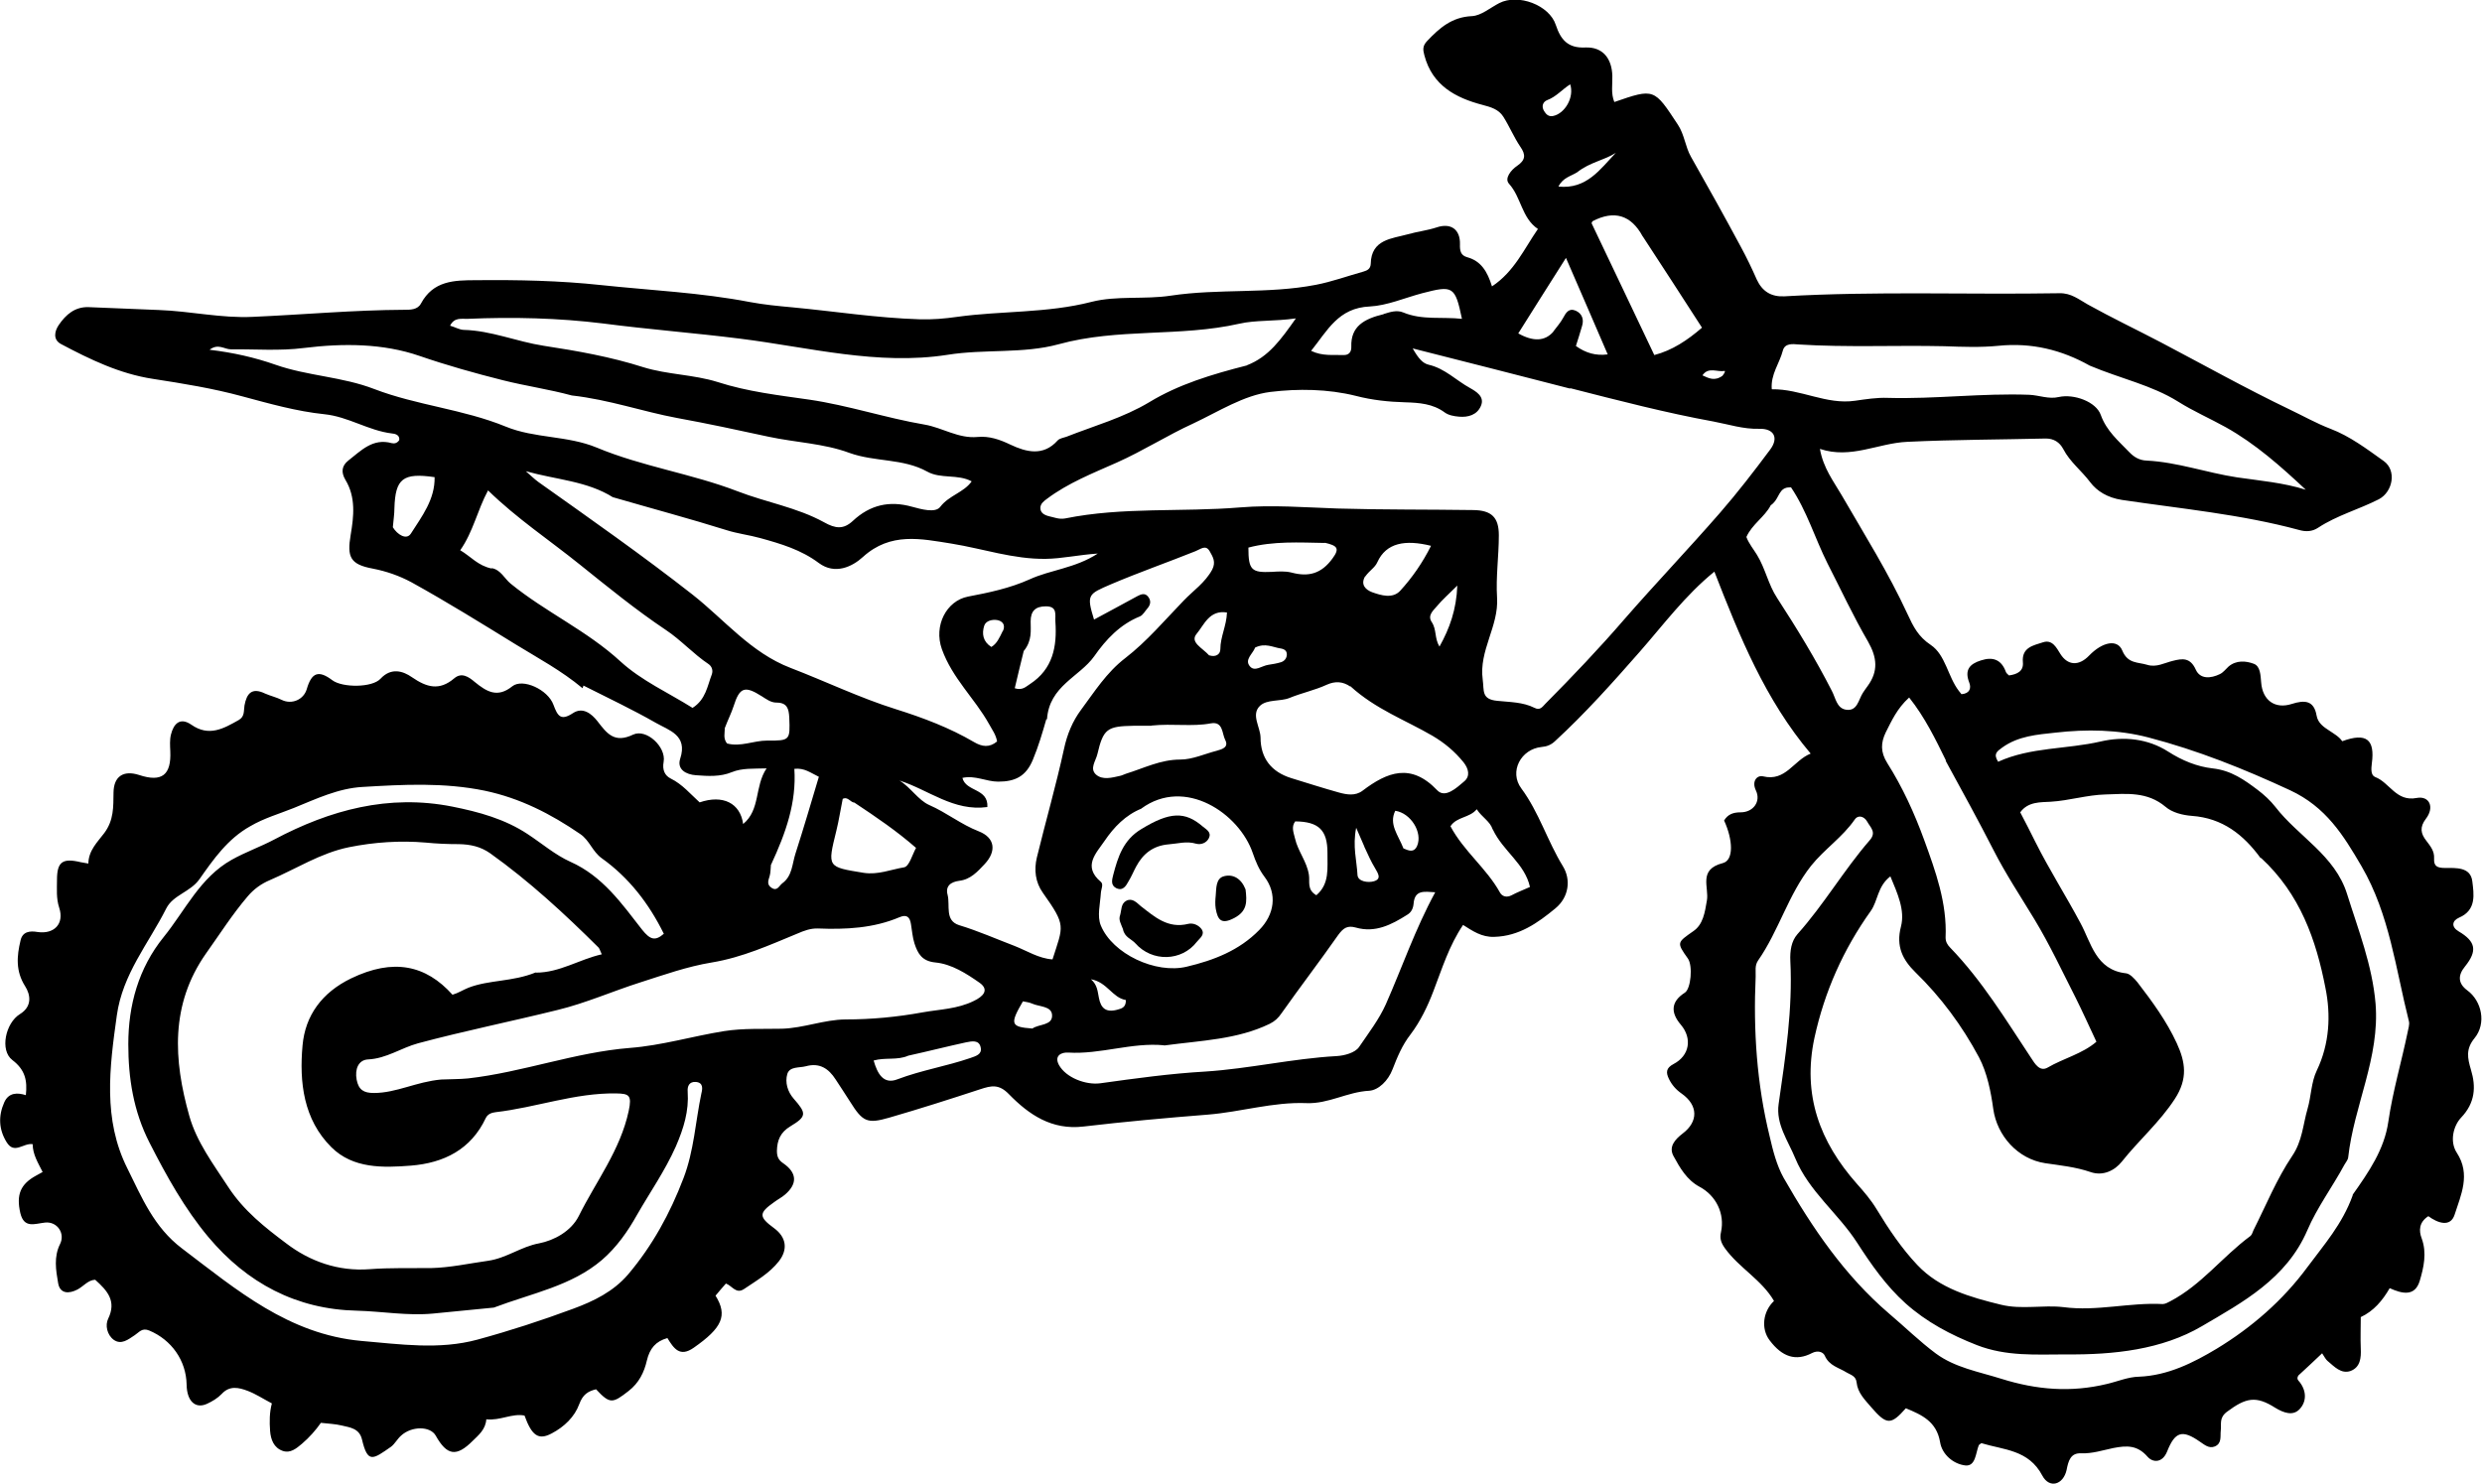 <svg id="Ebene_2" data-name="Ebene 2" xmlns="http://www.w3.org/2000/svg" xmlns:xlink="http://www.w3.org/1999/xlink" viewBox="0 0 112.39 67.23">
  <defs>
    <mask id="mask" x="0" y="0" width="112.41" height="67.26" maskUnits="userSpaceOnUse">
      <g id="mask0_3814_11562" data-name="mask0 3814 11562">
        <g id="clippath">
          <path id="Vector" class="cls-3" d="M112.4,1.3H0v65.96h112.41V1.3Z"/>
        </g>
      </g>
    </mask>
  </defs>
    <path id="Vector_2" data-name="Vector 2" class="cls-2" d="M26.38,31.17c-.96-.8-2.01-1.36-3.02-1.98-1.56-.96-3.12-1.93-4.73-2.82-.56-.3-1.14-.5-1.76-.62-1.02-.19-1.16-.53-.99-1.53.14-.83.24-1.7-.24-2.49-.2-.34-.17-.63.13-.87.58-.45,1.11-1.03,1.97-.79.12.03.25,0,.34-.14.03-.25-.22-.29-.34-.3-1.06-.13-1.97-.76-3.05-.87-1.26-.13-2.49-.48-3.72-.81-1.32-.36-2.68-.58-4.04-.79-1.51-.23-2.85-.88-4.17-1.58-.37-.2-.29-.58-.1-.86.32-.47.73-.83,1.35-.81,1.06.04,2.12.09,3.18.13,1.43.05,2.83.38,4.26.31,2.29-.1,4.58-.31,6.87-.32.26,0,.59,0,.74-.28.56-1.04,1.5-1.06,2.51-1.06,1.89-.02,3.78.02,5.64.22,2.25.24,4.52.34,6.75.77.64.12,1.28.18,1.93.24,1.91.18,3.81.48,5.74.54.58.02,1.15-.03,1.71-.11,2.02-.28,4.07-.16,6.09-.68,1.14-.29,2.4-.1,3.58-.28,2.19-.33,4.4-.07,6.57-.49.73-.14,1.44-.4,2.16-.6.18-.05.32-.13.33-.35.02-1.12.97-1.14,1.68-1.34.42-.12.87-.17,1.3-.31.65-.22,1.08.09,1.06.77-.01.3.04.5.33.58.62.17.91.64,1.12,1.32,1.01-.67,1.45-1.69,2.08-2.6-.74-.5-.75-1.43-1.31-2.05-.22-.24.1-.63.37-.81.38-.26.4-.5.14-.87-.29-.43-.49-.92-.77-1.36-.21-.33-.56-.43-.94-.53-1.22-.32-2.27-.88-2.63-2.24-.07-.26-.09-.43.13-.66.56-.59,1.12-1.08,2.02-1.12.42-.02.83-.38,1.24-.59.86-.44,2.27.09,2.56.99.22.66.54,1.06,1.34,1.02.78-.03,1.2.49,1.22,1.29.01.39-.07.79.09,1.18,1.82-.63,1.8-.61,2.88,1.03.3.46.33.99.59,1.45.77,1.36,1.53,2.72,2.27,4.1.26.48.49.96.71,1.46.25.54.66.79,1.25.76,4.15-.24,8.31-.07,12.46-.14.53-.01.87.28,1.28.51,1.08.6,2.21,1.14,3.3,1.71,1.94,1.02,3.85,2.09,5.83,3.04.61.29,1.21.63,1.86.88.87.33,1.64.91,2.41,1.46.59.42.42,1.39-.22,1.73-.9.46-1.9.73-2.75,1.29-.27.18-.56.19-.87.1-2.63-.71-5.34-.96-8.02-1.36-.65-.1-1.13-.4-1.43-.8-.39-.52-.92-.92-1.22-1.5-.17-.32-.44-.48-.79-.48-2.09.05-4.19.05-6.28.15-1.32.06-2.55.79-3.95.32.15.87.62,1.47.98,2.09,1.03,1.78,2.13,3.53,2.99,5.4.26.56.48,1.01,1.05,1.39.67.45.77,1.43,1.27,2.08.04.05.09.11.12.15.38-.03.45-.28.35-.53-.22-.57.02-.84.53-1,.55-.18.93-.03,1.13.52.02.06.09.11.14.16.37-.05.67-.19.63-.6-.06-.68.49-.76.91-.9.42-.14.61.24.79.53.33.52.83.56,1.3.07.6-.62,1.28-.76,1.5-.23.25.61.71.52,1.13.65.42.13.78-.09,1.16-.18.43-.11.79-.16,1.04.4.2.44.68.4,1.09.2.15-.07.26-.22.39-.34.35-.3.79-.26,1.14-.13.31.11.31.53.34.85.06.8.62,1.22,1.39.97.57-.18,1-.17,1.12.53.06.34.33.52.56.67.22.15.46.28.6.49,1.09-.4,1.49-.09,1.34,1.01-.03.24-.05.53.15.61.66.25.95,1.13,1.88.95.58-.11.82.42.42.94-.29.38-.24.67.02,1,.18.24.37.46.35.8-.02.36.15.43.51.43.48,0,1.14-.05,1.22.6.07.58.2,1.31-.6,1.65-.32.14-.36.42-.02.62.78.46.86.88.29,1.59-.33.4-.32.77.1,1.08.66.48.88,1.5.33,2.17-.4.49-.32.89-.16,1.43.23.76.2,1.49-.45,2.17-.34.36-.53,1.07-.19,1.59.64.98.18,1.92-.1,2.8-.19.59-.77.38-1.19.07-.42.27-.44.65-.3,1.01.24.66.09,1.31-.09,1.92-.22.73-.81.58-1.36.33-.33.57-.73,1.04-1.31,1.31,0,.48-.02.95,0,1.42.02.43-.02.85-.46,1.02-.43.15-.74-.2-1.04-.45-.09-.07-.14-.19-.25-.35-.38.36-.74.7-1.07,1-.1.15-.02.22.05.3.32.41.32.89,0,1.23-.3.32-.72.17-1.1-.06-.88-.56-1.33-.46-2.19.18-.37.28-.24.56-.28.85-.03.26.06.58-.27.72-.27.11-.48-.09-.68-.22-.79-.55-1.12-.46-1.48.45-.21.52-.64.51-.88.24-.46-.53-.93-.52-1.55-.4-.48.1-.96.26-1.47.24-.47-.02-.57.34-.65.75-.15.68-.78.86-1.1.26-.62-1.18-1.75-1.16-2.76-1.47-.05.04-.1.06-.12.1-.14.36-.14.95-.6.91-.54-.06-1.06-.49-1.15-1.06-.16-.93-.82-1.23-1.55-1.53-.68.77-.87.76-1.57-.05-.29-.34-.61-.65-.66-1.12-.03-.29-.26-.34-.45-.45-.35-.22-.79-.3-.99-.76-.08-.18-.33-.25-.58-.12-.73.38-1.35.18-1.92-.58-.4-.53-.3-1.31.2-1.78-.56-.96-1.57-1.49-2.21-2.37-.18-.25-.26-.45-.19-.75.18-.83-.22-1.65-.97-2.05-.58-.31-.89-.86-1.18-1.39-.23-.42.06-.75.41-1.02.72-.54.71-1.28-.04-1.81-.26-.18-.45-.4-.58-.67-.14-.29-.13-.49.21-.67.73-.38.85-1.16.34-1.77-.5-.58-.44-1.07.17-1.46.28-.17.37-1.23.14-1.55-.52-.73-.49-.72.25-1.24.44-.3.52-.85.61-1.38.11-.6-.41-1.41.72-1.7.51-.13.46-1.06.06-1.93.17-.28.41-.37.75-.37.57,0,.93-.49.69-.99-.2-.42.05-.7.32-.64,1.03.25,1.38-.72,2.16-1.03-2.06-2.44-3.22-5.31-4.36-8.24-1.32,1.07-2.31,2.41-3.39,3.64-1.22,1.39-2.46,2.78-3.83,4.04-.17.16-.36.24-.6.26-.94.09-1.49,1.12-.92,1.88.8,1.08,1.18,2.38,1.88,3.52.37.6.28,1.4-.34,1.91-.8.66-1.64,1.26-2.77,1.29-.57.02-.98-.27-1.41-.54-.64.95-.95,1.98-1.34,2.99-.26.69-.6,1.39-1.04,1.97-.38.49-.6,1.03-.81,1.57-.2.53-.64.95-1.06.98-.99.05-1.84.6-2.84.56-1.51-.06-2.97.4-4.46.52-1.89.15-3.77.32-5.64.54-1.44.17-2.47-.54-3.37-1.46-.46-.48-.81-.39-1.3-.23-1.37.45-2.75.89-4.13,1.29-1,.29-1.2.18-1.77-.73-.21-.34-.44-.67-.65-1-.32-.5-.73-.77-1.35-.6-.3.08-.73,0-.84.35-.11.38.01.8.29,1.12.58.66.6.8-.15,1.25-.45.27-.6.63-.61,1.11,0,.25.06.41.28.56.63.43.66.93.09,1.42-.15.13-.33.22-.49.34-.71.5-.71.67,0,1.19.54.4.63.95.21,1.49-.42.54-1.02.88-1.58,1.26-.36.24-.53-.14-.82-.25-.16.18-.32.37-.47.55.56.9.3,1.46-.99,2.36-.63.44-.9.03-1.19-.44-.53.15-.8.47-.93,1.02-.12.52-.35,1.01-.83,1.38-.72.56-.84.6-1.47-.08-.37.09-.6.24-.76.67-.21.58-.68,1.03-1.25,1.33-.6.32-.9.1-1.23-.81-.57-.11-1.1.24-1.73.17-.03.45-.34.71-.62.98-.73.73-1.16.67-1.67-.24-.25-.44-1.09-.44-1.57,0-.17.15-.28.37-.45.5-.83.58-1.06.77-1.32-.33-.12-.5-.54-.54-.92-.63-.29-.07-.59-.08-.94-.12-.23.33-.52.66-.86.95-.26.22-.53.44-.87.32-.4-.14-.54-.51-.57-.9-.03-.42-.03-.84.08-1.25-.4-.21-.73-.43-1.1-.57-.4-.15-.81-.25-1.17.14-.18.19-.43.34-.67.45-.53.24-.91-.13-.92-.87-.02-1.1-.69-2.03-1.69-2.45-.33-.14-.46.08-.66.21-.3.2-.61.45-.95.21-.3-.22-.4-.66-.25-.96.38-.79-.03-1.26-.59-1.76-.32.01-.52.29-.8.44-.38.2-.8.21-.88-.3-.1-.58-.2-1.18.09-1.76.24-.48-.13-1.03-.68-.97-.47.05-.95.28-1.12-.43-.19-.83,0-1.31.72-1.7.09-.05.17-.09.29-.16-.21-.42-.45-.8-.45-1.26-.42-.07-.83.48-1.18-.09-.36-.58-.38-1.19-.11-1.8.2-.46.61-.45.98-.33.07-.65-.02-1.14-.61-1.59-.58-.44-.31-1.68.34-2.08.57-.35.48-.88.24-1.26-.44-.69-.38-1.37-.21-2.08.09-.4.42-.44.77-.38.75.11,1.22-.37.98-1.1-.14-.43-.1-.84-.1-1.26,0-.82.25-1,1.08-.8.09.02.18.03.34.06.01-.6.42-.98.72-1.38.44-.59.41-1.19.42-1.84.01-.73.45-1.02,1.16-.79,1.03.34,1.46,0,1.41-1.08-.01-.25-.03-.51.03-.75.12-.49.41-.8.92-.45.8.56,1.46.18,2.15-.21.28-.16.22-.42.26-.66.1-.54.33-.83.93-.54.25.11.52.17.76.29.45.22.99-.01,1.13-.49.22-.76.54-.87,1.16-.4.46.34,1.8.34,2.18-.07.48-.52,1.02-.35,1.42-.07.67.46,1.24.63,1.92.05.33-.28.65-.07.93.17.53.43,1.02.74,1.7.19.47-.37,1.61.15,1.86.84.19.51.33.74.88.38.45-.3.85.03,1.11.36.43.56.77,1.02,1.62.61.6-.28,1.5.56,1.38,1.23-.07.38.06.63.32.76.53.26.9.71,1.31,1.08,1.05-.36,1.84.03,1.97.98.79-.65.51-1.7,1.06-2.52-.6.02-1.1-.02-1.57.17-.53.22-1.09.18-1.63.14-.44-.03-.87-.26-.71-.75.35-1.07-.51-1.28-1.1-1.62-1.05-.6-2.15-1.12-3.28-1.69M102.37,38.87c-.78-1.07-1.73-1.82-3.12-1.92-.41-.03-.89-.15-1.19-.41-.83-.7-1.77-.59-2.71-.56-.84.02-1.65.28-2.49.33-.44.03-1.02-.02-1.38.48.23.44.46.88.68,1.33.63,1.26,1.39,2.45,2.05,3.69.48.88.69,2.12,2.06,2.27.18.02.38.24.52.41.67.87,1.32,1.76,1.78,2.76.39.85.51,1.6-.09,2.52-.69,1.06-1.63,1.87-2.4,2.84-.32.4-.85.67-1.42.47-.67-.23-1.37-.3-2.05-.4-1.25-.19-2.18-1.25-2.35-2.45-.11-.8-.28-1.65-.65-2.35-.76-1.42-1.71-2.71-2.88-3.85-.56-.55-.89-1.16-.65-2.07.19-.74-.16-1.5-.48-2.27-.59.45-.56,1.11-.89,1.57-1.24,1.74-2.09,3.64-2.55,5.75-.55,2.58.24,4.7,1.92,6.6.33.37.64.73.9,1.16.54.89,1.13,1.77,1.84,2.52,1.01,1.07,2.4,1.46,3.79,1.8.94.23,1.9,0,2.83.11,1.52.2,2.99-.22,4.49-.14.11,0,.24-.07.35-.13,1.41-.74,2.36-2.02,3.62-2.95.07-.05.1-.17.14-.26.57-1.13,1.05-2.32,1.75-3.36.47-.69.49-1.42.7-2.14.17-.58.16-1.2.42-1.74.58-1.21.64-2.52.39-3.74-.42-2.16-1.14-4.25-2.92-5.89ZM24.27,44.05c1.07,0,1.96-.6,2.98-.83-.08-.17-.1-.25-.14-.3-1.55-1.54-3.14-3.01-4.92-4.28-.43-.3-.89-.4-1.41-.41-.5,0-1-.02-1.5-.07-1.16-.1-2.34-.02-3.48.21-1.28.26-2.39.98-3.58,1.49-.38.16-.72.4-1,.73-.7.82-1.27,1.72-1.89,2.59-1.63,2.32-1.47,4.83-.76,7.35.33,1.18,1.08,2.18,1.76,3.22.71,1.09,1.67,1.84,2.63,2.56,1.06.81,2.35,1.28,3.78,1.17.92-.07,1.86-.04,2.78-.05.87-.02,1.72-.21,2.58-.33.84-.12,1.49-.64,2.31-.79.67-.13,1.45-.54,1.8-1.24.78-1.57,1.88-2.98,2.26-4.76.15-.71.02-.78-.57-.79-1.87-.03-3.63.64-5.46.85-.17.02-.35.08-.44.26-.67,1.43-1.9,2.04-3.39,2.16-1.27.1-2.62.14-3.6-.83-1.27-1.26-1.46-2.95-1.31-4.61.12-1.36.88-2.4,2.2-3.04,1.91-.92,3.38-.61,4.59.74.25-.07.48-.22.73-.32.94-.36,1.98-.26,3.04-.69M71.1,17.6c-2.32-.6-4.65-1.19-7.13-1.82.26.46.46.68.73.74.73.17,1.24.71,1.86,1.05.28.16.68.39.5.81-.17.41-.58.53-1,.49-.22-.02-.46-.06-.64-.19-.54-.4-1.16-.44-1.79-.46-.75-.02-1.5-.1-2.23-.29-1.28-.32-2.63-.33-3.87-.18-1.21.15-2.35.89-3.5,1.43-1.18.54-2.27,1.24-3.46,1.77-1.08.48-2.2.92-3.16,1.64-.15.11-.29.22-.3.4-.01.24.19.34.39.39.24.05.45.15.73.1,2.62-.53,5.28-.28,7.93-.5,1.46-.12,2.93,0,4.4.05,2.05.06,4.1.04,6.15.07.83.01,1.16.33,1.16,1.14,0,.95-.14,1.89-.08,2.83.08,1.3-.83,2.39-.65,3.71.07.5-.07.89.66.96.56.06,1.16.05,1.69.32.24.12.34-.03.49-.19,1.23-1.24,2.43-2.5,3.57-3.82,1.42-1.63,2.91-3.19,4.33-4.82.8-.92,1.54-1.88,2.27-2.86.41-.54.18-.97-.49-.95-.72.02-1.38-.2-2.07-.33-2.14-.39-4.26-.94-6.49-1.51ZM56.47,16.54c.98-.38,1.53-1.16,2.21-2.12-.99.14-1.82.07-2.56.24-2.7.61-5.49.19-8.18.93-1.61.44-3.36.21-5.04.48-3.15.49-6.26-.34-9.37-.73-2.06-.26-4.15-.42-6.22-.69-2.02-.25-4.09-.3-6.14-.21-.28.01-.59-.08-.79.31.24.07.42.18.61.19,1.25.03,2.4.53,3.63.72,1.51.23,3.04.5,4.51.97,1.1.34,2.27.33,3.36.67,1.36.44,2.77.6,4.16.8,1.77.26,3.46.83,5.22,1.13.81.14,1.53.64,2.39.56.53-.05,1,.11,1.5.35.7.33,1.48.54,2.13-.19.09-.1.26-.12.4-.17,1.27-.5,2.58-.86,3.76-1.57,1.32-.8,2.8-1.25,4.41-1.66M27.77,22.53c-1.19-.75-2.58-.8-3.96-1.19.23.2.39.36.57.49,2.35,1.67,4.71,3.32,6.98,5.1,1.45,1.14,2.64,2.63,4.44,3.32,1.59.61,3.14,1.36,4.77,1.87,1.24.39,2.43.84,3.54,1.49.36.21.69.26,1.04-.03-.05-.31-.23-.54-.37-.8-.65-1.16-1.65-2.05-2.13-3.38-.38-1.07.21-2.19,1.18-2.38.95-.18,1.9-.38,2.79-.78.96-.44,2.06-.5,3.09-1.17-.89.06-1.61.23-2.36.24-1.46.02-2.84-.46-4.26-.69-1.39-.22-2.76-.53-4.01.6-.49.45-1.27.82-2,.28-.8-.6-1.71-.87-2.65-1.13-.5-.14-1.03-.2-1.53-.36-1.66-.52-3.35-.97-5.14-1.49M106.54,54.1c.72-1.02,1.43-2.04,1.61-3.31.2-1.37.59-2.68.87-4.03.03-.17.1-.36.06-.51-.6-2.37-.87-4.82-2.14-7.01-.83-1.42-1.61-2.69-3.24-3.45-2.09-.97-4.19-1.81-6.41-2.39-1.38-.36-2.8-.38-4.21-.22-.83.09-1.69.15-2.42.68-.23.17-.41.28-.18.64,1.47-.67,3.1-.56,4.65-.92,1.04-.24,2.13-.13,3.05.46.64.41,1.31.68,2.01.76.84.09,1.44.52,2.05.98.29.22.57.48.79.76,1.04,1.35,2.7,2.19,3.25,3.95.51,1.63,1.14,3.22,1.29,4.96.2,2.45-.98,4.62-1.24,6.97-.01.11-.11.22-.17.33-.54,1-1.24,1.94-1.68,2.97-.95,2.2-2.93,3.26-4.77,4.34-1.82,1.07-4,1.3-6.15,1.28-1.37,0-2.7.1-4.04-.42-1.2-.47-2.29-1.05-3.23-1.89-.88-.79-1.55-1.75-2.19-2.74-.86-1.34-2.19-2.33-2.81-3.84-.33-.8-.88-1.54-.75-2.45.31-2.15.64-4.29.53-6.48-.02-.45.04-.89.32-1.21,1.2-1.34,2.1-2.9,3.27-4.25.33-.37.03-.59-.11-.85-.14-.25-.42-.31-.56-.1-.55.8-1.38,1.35-1.98,2.1-1.03,1.3-1.46,2.94-2.4,4.29-.16.23-.1.48-.11.73-.11,2.43.05,4.85.63,7.22.15.65.32,1.33.64,1.9,1.3,2.27,2.76,4.42,4.77,6.14.71.6,1.38,1.26,2.12,1.81.87.64,1.93.82,2.95,1.14,1.62.51,3.17.63,4.79.24.48-.11.96-.32,1.45-.33,1.32-.05,2.48-.64,3.53-1.27,1.58-.96,2.99-2.18,4.11-3.7.74-1,1.57-1.93,2.04-3.23M20,48.89c.4-.02.8-.01,1.2-.05,2.47-.28,4.83-1.18,7.32-1.38,1.44-.11,2.83-.53,4.26-.76.89-.14,1.77-.09,2.63-.11.99-.03,1.9-.41,2.87-.42,1.18,0,2.34-.11,3.49-.32.78-.14,1.59-.15,2.33-.52.4-.19.72-.49.26-.82-.6-.42-1.27-.85-2-.92-.62-.06-.8-.41-.95-.86-.09-.28-.11-.59-.16-.88-.05-.32-.19-.45-.52-.31-1.18.5-2.43.56-3.69.51-.34-.01-.63.1-.93.23-1.26.52-2.49,1.08-3.88,1.31-1.1.18-2.17.56-3.23.9-1.26.4-2.47.94-3.75,1.25-2.1.52-4.23.95-6.32,1.51-.77.21-1.43.69-2.26.73-.44.02-.61.44-.52.92.09.46.32.6.78.6,1.02,0,1.92-.51,3.05-.61ZM22.36,59.22c-.92.09-1.84.18-2.75.27-1.15.11-2.3-.1-3.45-.13-2.75-.06-4.98-1.26-6.72-3.33-1.08-1.29-1.9-2.77-2.67-4.28-.73-1.43-.96-2.93-.96-4.46,0-1.76.46-3.44,1.6-4.85.98-1.21,1.65-2.7,3.08-3.5.62-.35,1.31-.59,1.93-.92,2.53-1.34,5.18-2.06,8.06-1.49,1.2.24,2.38.56,3.42,1.25.64.42,1.24.94,1.93,1.25,1.46.65,2.33,1.9,3.25,3.08.36.45.59.52.98.18-.68-1.38-1.59-2.55-2.81-3.42-.43-.31-.55-.81-.98-1.1-1.33-.91-2.71-1.62-4.32-1.96-1.85-.38-3.69-.28-5.53-.17-1.1.06-2.1.54-3.11.95-.67.27-1.35.46-1.98.83-1.02.57-1.66,1.49-2.3,2.4-.41.58-1.19.71-1.5,1.32-.8,1.59-1.98,2.97-2.24,4.85-.33,2.36-.64,4.7.48,6.93.65,1.31,1.2,2.66,2.47,3.62,2.48,1.88,4.83,3.89,8.13,4.19,1.76.15,3.52.41,5.25-.06,1.47-.4,2.91-.87,4.34-1.4.92-.34,1.81-.77,2.48-1.55,1.1-1.3,1.9-2.76,2.51-4.36.48-1.25.54-2.56.81-3.84.05-.2.1-.49-.25-.52-.3-.02-.39.19-.37.44.06.88-.18,1.66-.54,2.49-.49,1.1-1.17,2.07-1.76,3.1-.42.75-.92,1.46-1.58,2.03-1.38,1.18-3.15,1.5-4.9,2.16M25.89,17.91c-1.03-.28-2.09-.43-3.12-.69-1.27-.32-2.52-.67-3.77-1.1-1.65-.57-3.45-.58-5.24-.36-1.09.14-2.2.05-3.31.06-.29,0-.57-.28-.96.02,1.08.13,2.05.35,2.99.68,1.46.51,3.02.54,4.47,1.1,1.93.74,4.02.91,5.95,1.7,1.31.54,2.79.4,4.12.95,2.06.86,4.3,1.18,6.38,1.98,1.29.5,2.69.73,3.91,1.4.53.3.89.33,1.31-.06.77-.72,1.65-.93,2.68-.64.41.11,1.06.3,1.28,0,.4-.52,1.06-.64,1.42-1.15-.63-.34-1.4-.1-2.01-.44-1.1-.61-2.37-.43-3.53-.85-1.16-.43-2.44-.47-3.65-.73-1.38-.3-2.78-.6-4.15-.85-1.56-.29-3.07-.83-4.77-1.02M94.63,16.56c-1.28-.72-2.64-1.05-4.13-.9-.81.08-1.63.05-2.45.02-2.21-.05-4.41.06-6.62-.08-.24-.02-.61-.07-.7.28-.15.58-.56,1.08-.5,1.75,1.31-.02,2.47.71,3.77.52.49-.07.99-.15,1.49-.13,2.14.06,4.26-.22,6.4-.14.45.02.88.21,1.34.1.68-.15,1.69.21,1.9.82.26.72.8,1.17,1.29,1.68.21.22.46.37.79.38,1.39.07,2.71.55,4.09.76,1.03.15,2.1.24,3.11.56-1.13-1.06-2.28-2.08-3.62-2.83-.72-.4-1.46-.72-2.16-1.16-1.2-.75-2.6-1.04-4-1.63ZM88.12,34.45c-.48-.98-.96-1.97-1.67-2.86-.55.5-.79,1.05-1.06,1.58-.22.46-.25.88.07,1.39.69,1.09,1.23,2.27,1.67,3.48.52,1.43,1.04,2.86.97,4.42,0,.19.08.33.21.46,1.45,1.5,2.52,3.27,3.66,4.99.18.28.4.64.75.44.72-.42,1.57-.62,2.21-1.17-.33-.7-.62-1.35-.94-1.99-.61-1.2-1.18-2.42-1.87-3.56-.63-1.04-1.3-2.05-1.85-3.13-.68-1.33-1.4-2.64-2.17-4.05M47.38,32.57c-.18.63-.36,1.24-.61,1.84-.31.75-.8.99-1.57.99-.54,0-1.05-.3-1.62-.17.16.64,1.18.46,1.13,1.32-1.53.21-2.66-.78-3.98-1.2.51.31.85.89,1.35,1.11.78.34,1.44.88,2.24,1.19.74.29.81.9.27,1.48-.32.34-.64.7-1.15.76-.39.05-.64.24-.53.64.12.48-.14,1.16.52,1.37.86.26,1.67.62,2.51.94.56.22,1.1.57,1.72.61.49-1.54.63-1.51-.44-3.02-.34-.48-.4-1.04-.27-1.59.4-1.64.87-3.27,1.23-4.92.14-.66.39-1.26.77-1.77.61-.82,1.15-1.69,2.01-2.35.97-.75,1.78-1.71,2.64-2.6.43-.45.97-.81,1.29-1.4.18-.35.03-.58-.11-.83-.18-.32-.41-.1-.64-.01-1.27.51-2.56.96-3.83,1.5-1.04.45-1.12.46-.77,1.6.66-.36,1.31-.7,1.96-1.06.17-.09.33-.15.47,0,.15.17.15.36,0,.54-.12.13-.21.32-.36.38-.89.36-1.53,1.04-2.06,1.8-.67.94-2.04,1.34-2.14,2.86M52.71,47.34c-1.46-.14-2.87.42-4.34.33-.29-.02-.65.13-.42.56.32.58,1.22.92,1.88.83,1.58-.22,3.17-.44,4.75-.53,2-.13,3.95-.59,5.94-.7.36-.02.84-.15,1.02-.41.43-.63.91-1.26,1.21-1.93.74-1.67,1.33-3.41,2.24-5.08-.5-.03-.93-.12-.98.52-.02.21-.1.39-.29.5-.71.45-1.45.83-2.32.58-.39-.11-.57.02-.8.33-.84,1.2-1.73,2.36-2.57,3.55-.15.22-.3.36-.54.48-1.47.71-3.07.75-4.78.98M51.69,36.62c-.72.29-1.25.84-1.67,1.46-.38.56-1.01,1.15-.17,1.86.13.11.01.33,0,.5-.03.49-.18,1.06,0,1.48.53,1.28,2.48,2.2,3.89,1.86,1.22-.29,2.37-.73,3.28-1.66.69-.7.83-1.63.24-2.41-.25-.33-.4-.69-.53-1.07-.61-1.8-3.07-3.47-5.05-2.02ZM22.27,25.73c.41.08.57.47.85.7,1.58,1.29,3.46,2.13,4.98,3.53.95.87,2.18,1.42,3.26,2.1.6-.38.67-.99.87-1.51.07-.19,0-.37-.14-.47-.69-.46-1.26-1.1-1.94-1.55-1.36-.91-2.62-1.94-3.88-2.95-1.39-1.12-2.87-2.1-4.17-3.37-.49.91-.67,1.87-1.26,2.71.49.29.8.7,1.43.83ZM61.14,31.09c-.34-.23-.68-.25-1.06-.08-.54.25-1.13.37-1.69.6-.42.17-1.02.05-1.34.36-.41.4.02.95.03,1.43,0,.94.49,1.56,1.39,1.84.72.22,1.43.45,2.15.65.36.1.75.17,1.08-.08,1.12-.85,2.19-1.27,3.38-.02.36.38.88-.11,1.22-.4.28-.23.21-.57-.03-.87-.4-.49-.85-.87-1.41-1.2-1.22-.71-2.57-1.2-3.71-2.24M80.18,22.89c-.28.53-.84.85-1.1,1.43.11.3.33.56.48.81.38.62.51,1.34.91,1.95.89,1.37,1.74,2.76,2.48,4.21.17.32.22.78.63.85.53.09.57-.45.78-.77.07-.1.14-.21.21-.3.49-.67.43-1.29.02-2.01-.67-1.15-1.23-2.36-1.84-3.55-.57-1.14-.93-2.37-1.65-3.44-.1.01-.17,0-.24.03-.34.11-.32.56-.69.79ZM74.38,10.7c-.52-.96-1.28-1.19-2.25-.69-.04.02-.05.08-.06.1.94,1.98,1.88,3.94,2.84,5.97.81-.21,1.5-.67,2.16-1.24-.89-1.38-1.75-2.71-2.68-4.13M52.15,32.87c-.28,0-.55,0-.83,0-1.19.02-1.36.14-1.63,1.29-.07.3-.36.65-.06.92.3.26.72.14,1.08.06.1-.02.19-.07.28-.1.81-.25,1.56-.64,2.45-.64.56,0,1.11-.26,1.66-.4.25-.07.55-.16.38-.49-.15-.29-.09-.85-.65-.75-.85.16-1.7,0-2.69.1M38.7,36.35c-.19,0-.3-.29-.54-.17-.1.48-.17.97-.29,1.45-.41,1.66-.41,1.63,1.24,1.9.65.1,1.23-.15,1.83-.25.23-.04.37-.57.54-.88-.87-.76-1.78-1.38-2.79-2.05M62.66,14.22c.29-.09.59-.19.88-.07.86.36,1.77.19,2.66.29-.31-1.49-.41-1.52-1.8-1.16-.79.21-1.59.56-2.37.6-1.43.06-1.92,1.09-2.66,2.01.52.25,1,.17,1.46.19.25.01.37-.14.36-.38-.03-.92.58-1.26,1.46-1.47ZM70.34,15.01c.15-.2.32-.39.44-.61.13-.24.26-.46.57-.33.29.13.38.39.29.69-.09.3-.18.61-.28.91.45.32.9.45,1.44.38-.61-1.41-1.2-2.79-1.89-4.37-.81,1.28-1.49,2.35-2.16,3.42.68.38,1.21.36,1.59-.08M67.59,37.56c-.12-.37-.48-.54-.72-.91-.33.4-.9.33-1.19.77.6,1.13,1.63,1.9,2.24,3,.1.18.3.24.52.13.26-.14.53-.24.84-.38-.24-1.07-1.21-1.61-1.68-2.6ZM32.82,32.99c0,.22-.08.45.1.68.61.17,1.2-.13,1.82-.13,1.04.01,1.04-.02,1-1.04-.02-.41-.1-.68-.58-.68-.26,0-.46-.16-.67-.29-.77-.49-1-.4-1.27.45-.1.31-.25.6-.41,1.02M59.99,24.59c-1.16-.02-2.33-.09-3.46.21,0,1.02.14,1.14,1.06,1.1.3-.02.61-.04.89.03.78.21,1.36.05,1.86-.64.34-.46.21-.58-.35-.71M34.91,39.16c-.02.17-.01.36-.06.52-.06.2-.14.38.09.53.26.17.34-.1.49-.21.45-.33.44-.88.59-1.34.37-1.15.71-2.31,1.06-3.48-.38-.18-.65-.41-1.11-.36.1,1.52-.38,2.89-1.05,4.33M61.81,26.11c-.21.37.03.6.32.71.42.15.93.3,1.27-.06.55-.6,1.02-1.28,1.4-2.04-1.17-.29-2.03-.14-2.43.74-.11.25-.34.36-.55.65M46.36,29.47c-.14.57-.28,1.14-.41,1.7.35.11.5-.07.69-.19,1.04-.68,1.23-1.7,1.15-2.83-.02-.3.11-.69-.43-.69-.47,0-.69.21-.69.68,0,.42.07.86-.3,1.33M41.13,47.81c-.49.22-1.04.07-1.57.22.17.59.44,1.1,1.08.85,1.08-.41,2.21-.59,3.29-.96.25-.09.54-.16.48-.47-.07-.38-.42-.29-.68-.24-.83.18-1.65.39-2.6.6M17.79,23.88c.2.33.62.6.82.28.49-.77,1.09-1.54,1.07-2.55-1.44-.21-1.78.07-1.82,1.41,0,.25-.04.5-.07.85M59.6,40.55c.62-.52.5-1.24.51-1.93,0-1.02-.39-1.41-1.46-1.42-.19.25-.07.51-.01.77.13.58.54,1.05.63,1.65.05.3-.1.67.33.92ZM54.76,29.68c.27.09.5-.03.5-.28,0-.56.28-1.06.3-1.66-.8-.13-1.04.57-1.37.96-.33.39.26.64.57.99M65.19,29.27c.45-.81.76-1.66.8-2.75-.4.4-.68.64-.92.93-.17.2-.44.42-.24.72.23.34.12.73.35,1.11M46.75,46.58c.3-.21.92-.13.89-.61-.02-.41-.58-.37-.91-.52-.13-.06-.28-.07-.41-.1-.6,1.03-.56,1.16.42,1.23ZM63.54,38.42c.24.1.48.22.63-.11.26-.61-.29-1.49-.99-1.59-.3.61.13,1.09.37,1.7ZM71.42,7.8c-.28.18-.65.24-.85.65,1.28.13,1.89-.79,2.6-1.53-.52.34-1.17.42-1.75.88ZM61.78,38.34c-.1-.22-.19-.45-.37-.85-.17.84.03,1.5.06,2.14.02.3.49.36.75.28.36-.11.17-.37.04-.6-.17-.28-.3-.57-.48-.96M56.83,29.34c-.11.28-.49.54-.23.84.22.26.54-.03.83-.07.19-.03.39-.06.58-.12.15-.05.25-.17.26-.33.01-.18-.1-.26-.27-.29-.36-.05-.7-.27-1.17-.04M71.1,3.82c-.35.22-.63.56-1.03.71-.21.08-.28.29-.15.5.09.15.21.27.42.22.51-.11.96-.83.76-1.44M50.69,45.7c.18-.05.3-.15.29-.41-.61-.1-.84-.81-1.58-.94.3.26.3.56.36.84.09.48.33.71.93.51ZM45.42,28.57c.12-.28-.03-.45-.28-.49-.21-.03-.49.03-.57.25-.12.37-.06.73.32.97.25-.15.36-.4.52-.73M78,17.01c.06-.06.15-.22.09-.21-.33.06-.73-.2-1,.2.29.13.55.28.92.01Z"/>
    <path id="Vector_3" data-name="Vector 3" class="cls-2" d="M51.68,37.55c1.29-.79,1.98-.81,2.78-.12.17.14.41.26.28.53-.11.22-.36.31-.58.25-.43-.13-.83,0-1.25.03-.69.06-1.15.42-1.46,1-.12.22-.21.45-.34.66-.12.22-.26.47-.57.32-.25-.13-.19-.37-.13-.6.21-.8.45-1.58,1.27-2.07Z"/>
    <path id="Vector_4" data-name="Vector 4" class="cls-2" d="M50.85,42.08c-.09-.24-.21-.42-.13-.63.07-.23.03-.53.29-.66.27-.13.46.09.65.25.63.49,1.23,1.03,2.15.8.21-.05.46.05.6.24.17.26-.09.41-.22.58-.68.88-2.02.92-2.78.06-.18-.2-.49-.27-.56-.64Z"/>
    <path id="Vector_5" data-name="Vector 5" class="cls-2" d="M56.4,40.27c.07.57.08.99-.5,1.3-.6.32-.76.09-.85-.42-.03-.19-.02-.4,0-.59.03-.34,0-.79.39-.88.4-.1.77.11.96.6Z"/>
</svg>
